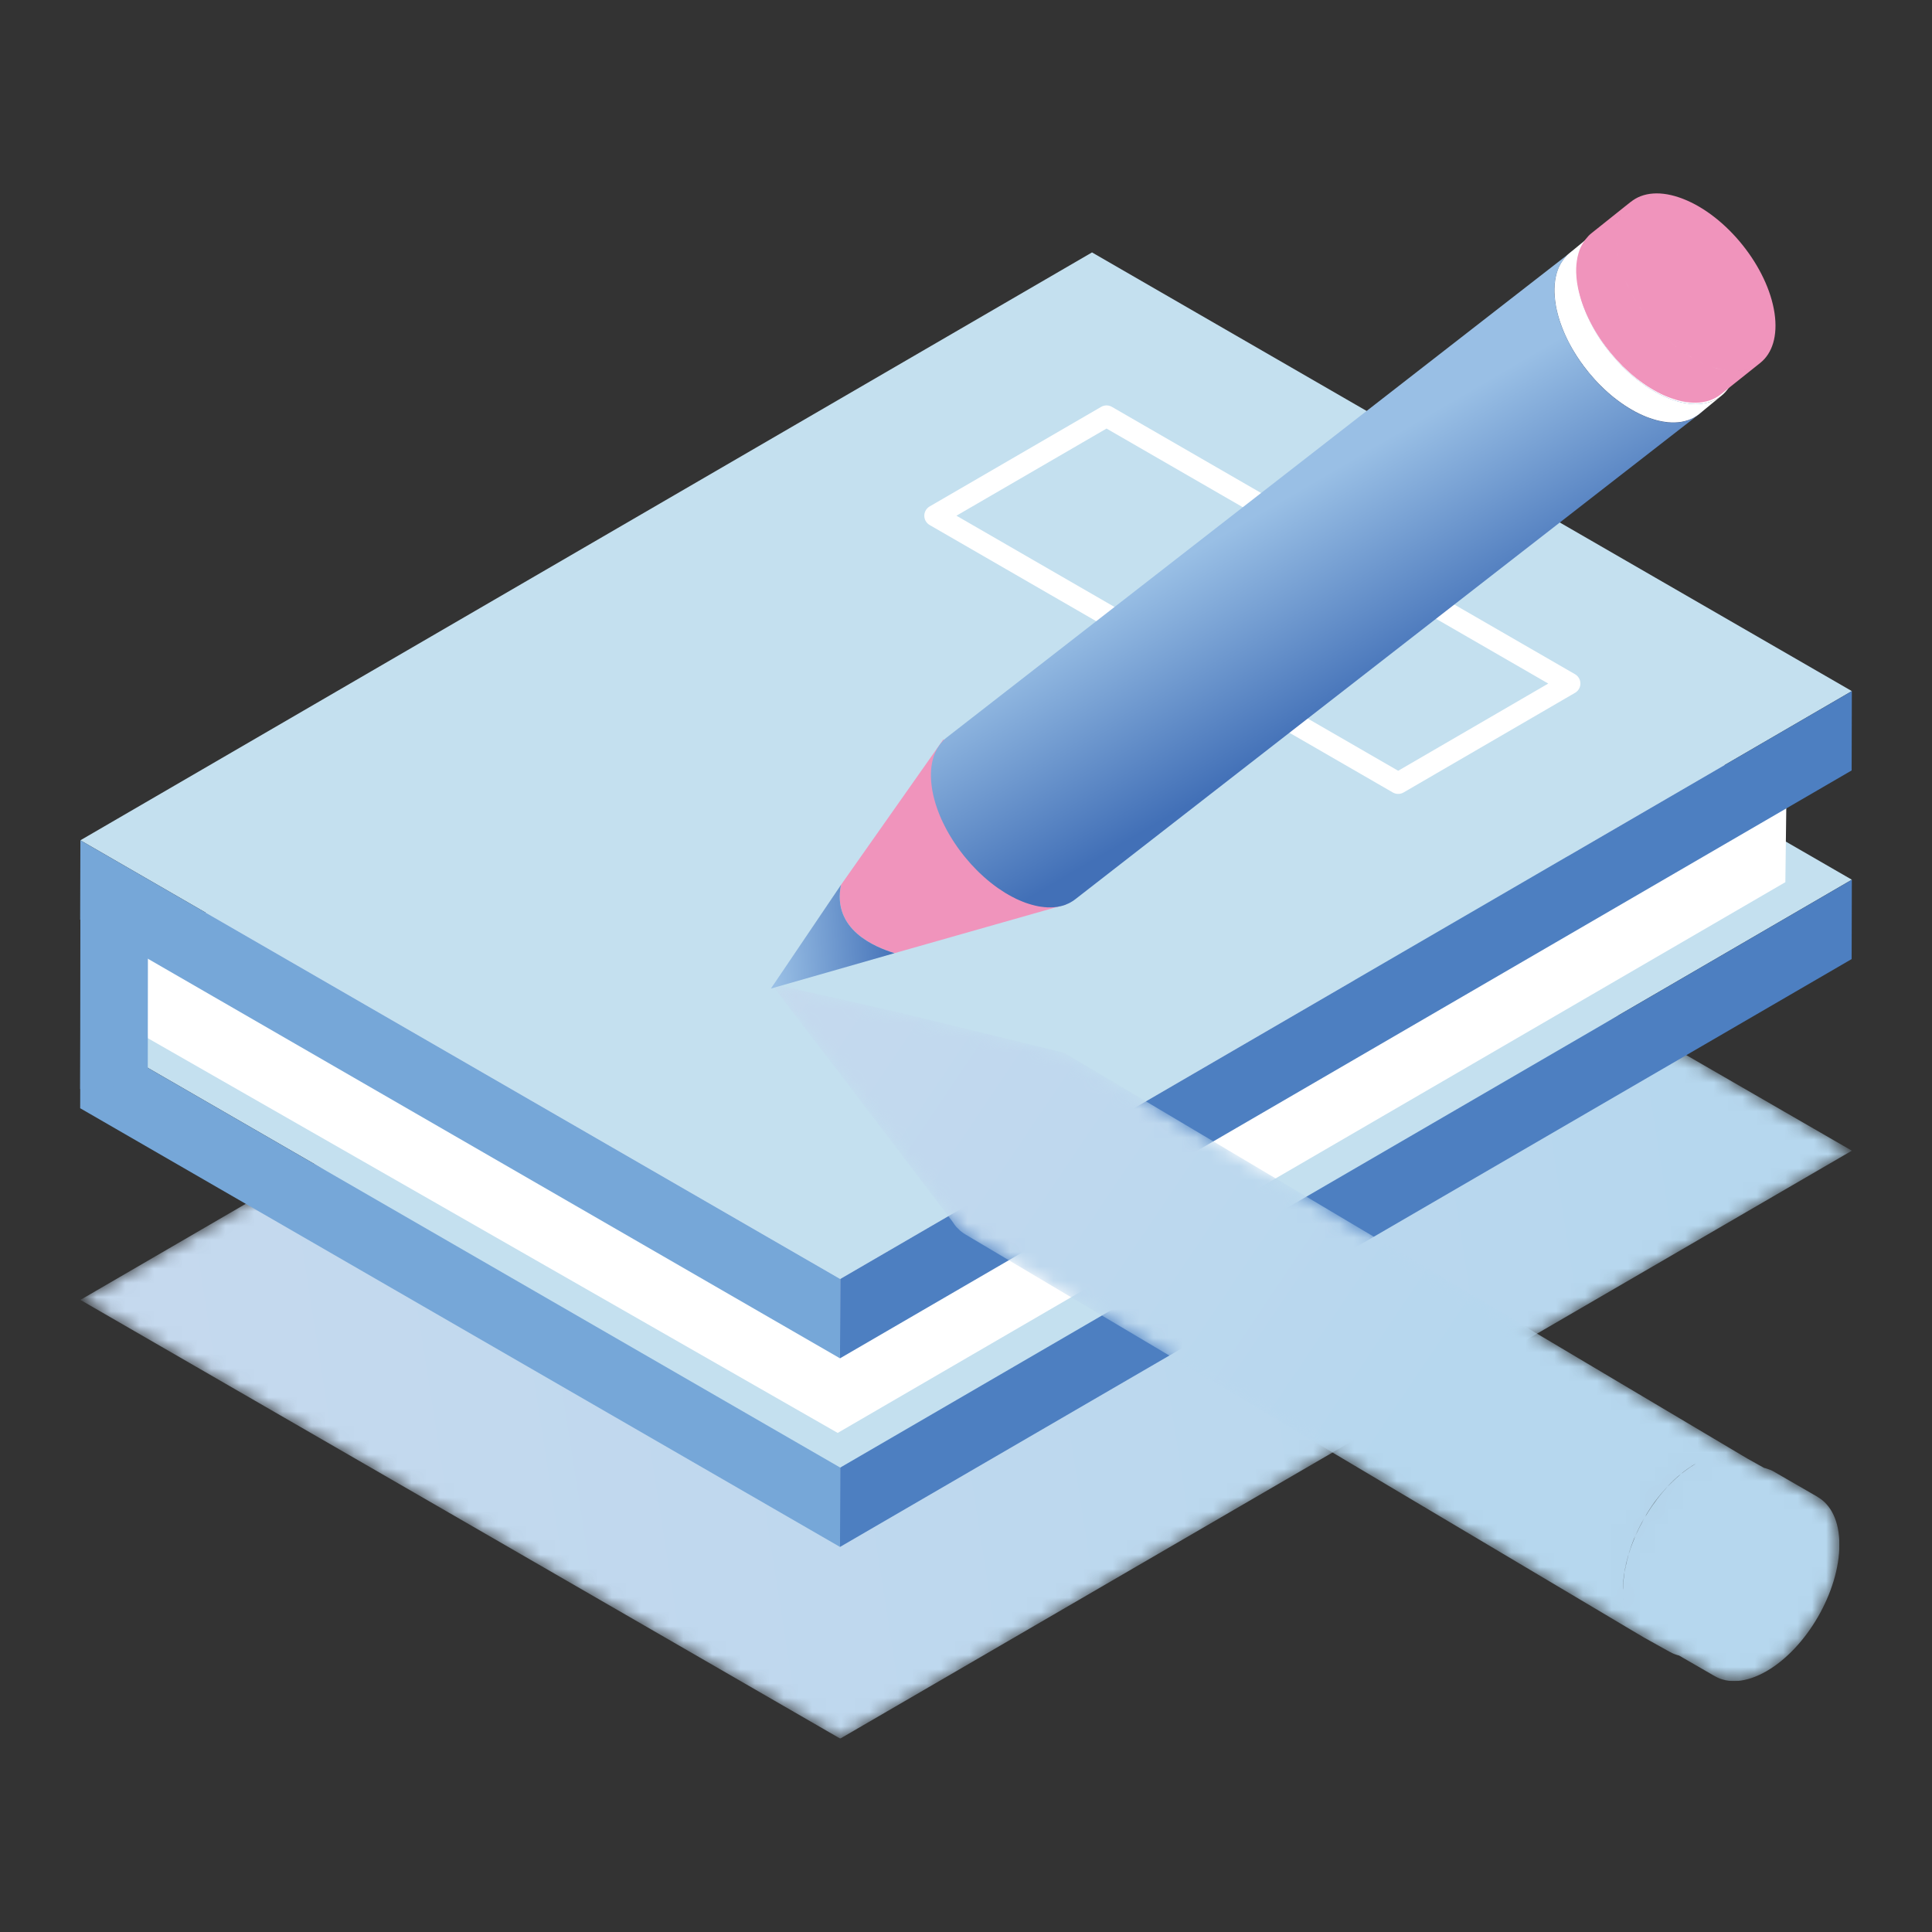 <?xml version="1.0" encoding="utf-8"?>
<!-- Generator: Adobe Illustrator 15.0.0, SVG Export Plug-In  -->
<!DOCTYPE svg PUBLIC "-//W3C//DTD SVG 1.1//EN" "http://www.w3.org/Graphics/SVG/1.1/DTD/svg11.dtd">
<svg version="1.1"
	 xmlns="http://www.w3.org/2000/svg" xmlns:xlink="http://www.w3.org/1999/xlink" xmlns:a="http://ns.adobe.com/AdobeSVGViewerExtensions/3.0/"
	 x="0px" y="0px" width="135px" height="135px" viewBox="5.75 5.686 135 135" enable-background="new 5.75 5.686 135 135"
	 xml:space="preserve">
<rect x="5.75" y="5.686" width="135" height="135" fill="#333333" stroke="none"/>
<defs>
</defs>
<g>
	<defs>
		<rect id="SVGID_6_" x="11.367" y="55.438" width="123.782" height="71.734"/>
	</defs>
	<clipPath id="SVGID_8_">
		<use xlink:href="#SVGID_6_"  overflow="visible"/>
	</clipPath>
	<g clip-path="url(#SVGID_8_)">
		<defs>
			<polygon id="SVGID_7_" points="82.055,55.438 135.149,86.092 64.461,127.173 11.367,96.518 			"/>
		</defs>
		<clipPath id="SVGID_9_">
			<use xlink:href="#SVGID_7_"  overflow="visible"/>
		</clipPath>
		<defs>
			<filter id="Adobe_OpacityMaskFilter" filterUnits="userSpaceOnUse" x="0" y="35.822" width="146.516" height="110.967">
				<feColorMatrix  type="matrix" values="1 0 0 0 0  0 1 0 0 0  0 0 1 0 0  0 0 0 1 0"/>
			</filter>
		</defs>
		<mask maskUnits="userSpaceOnUse" x="0" y="35.822" width="146.516" height="110.967" id="SVGID_10_">
			<g filter="url(#Adobe_OpacityMaskFilter)">
				
					<linearGradient id="SVGID_11_" gradientUnits="userSpaceOnUse" x1="-428.342" y1="574.836" x2="-427.342" y2="574.836" gradientTransform="matrix(-106.287 17.29 17.29 106.287 -55342.035 -53608.445)">
					<stop  offset="0" style="stop-color:#000000"/>
					<stop  offset="1" style="stop-color:#FFFFFF"/>
				</linearGradient>
				<polygon clip-path="url(#SVGID_9_)" fill="url(#SVGID_11_)" points="146.516,125.323 14.559,146.789 0,57.288 131.958,35.822 
									"/>
			</g>
		</mask>
		
			<linearGradient id="SVGID_12_" gradientUnits="userSpaceOnUse" x1="-428.342" y1="574.836" x2="-427.342" y2="574.836" gradientTransform="matrix(-106.287 17.29 17.29 106.287 -55342.035 -53608.445)">
			<stop  offset="0" style="stop-color:#B6D7EE"/>
			<stop  offset="1" style="stop-color:#C5D9EE"/>
		</linearGradient>
		<polygon clip-path="url(#SVGID_9_)" mask="url(#SVGID_10_)" fill="url(#SVGID_12_)" points="146.516,125.323 14.559,146.789 
			0,57.288 131.958,35.822 		"/>
	</g>
</g>
<path fill="#C4E0EF" d="M82.055,36.505l53.094,30.651l-70.688,41.079L11.367,77.58L82.055,36.505z M104.909,75.266l13.607-7.91
	L81.758,46.134l-13.61,7.907L104.909,75.266"/>
<path fill="#FFFFFF" d="M80.768,38.913l49.813,22.18l-0.078,6.236l-66.219,38.483L16.075,78.227l-0.174-6.65L80.768,38.913z
	 M102.174,75.223l12.746-7.407L80.487,47.934l-12.749,7.409L102.174,75.223"/>
<polygon fill="#C4E0EF" points="118.516,67.355 104.909,75.266 68.149,54.041 81.756,46.134 "/>
<polygon fill="#76A7D8" points="64.46,108.235 64.445,113.779 11.352,83.124 11.367,77.58 "/>
<polygon fill="#4D7FC1" points="135.149,67.156 135.135,72.702 64.446,113.779 64.461,108.235 "/>
<polygon fill="#C4E0EF" points="82.055,23.324 135.149,53.977 64.46,95.055 11.367,64.402 "/>
<polygon fill="#76A7D8" points="64.46,95.055 64.445,100.6 11.352,69.947 11.367,64.402 "/>
<polygon fill="#4D7FC1" points="135.149,53.977 135.135,59.521 64.446,100.6 64.461,95.055 "/>
<polygon fill="#76A7D8" points="16.09,68.698 16.075,81.358 11.352,81.783 11.367,69.123 "/>
<polygon fill="none" stroke="#FFFFFF" stroke-width="1.5" stroke-linecap="round" stroke-linejoin="round" stroke-miterlimit="10" points="
	115.432,53.448 103.45,60.411 71.086,41.723 83.069,34.765 "/>
<g>
	<defs>
		<rect id="SVGID_4_" x="59.627" y="74.422" width="74.651" height="48.732"/>
	</defs>
	<clipPath id="SVGID_13_">
		<use xlink:href="#SVGID_4_"  overflow="visible"/>
	</clipPath>
	<g clip-path="url(#SVGID_13_)">
		<defs>
			<path id="SVGID_5_" d="M125.588,122.819c-0.004-0.002-0.008-0.005-0.01-0.008c0.924,0.536,2.199,0.461,3.604-0.348
				c2.814-1.62,5.1-5.581,5.096-8.851c-0.002-1.656-0.598-2.811-1.547-3.338c0.01,0.004,0.02,0.005,0.029,0.009l-3.072-1.773
				c-0.156-0.089-0.324-0.156-0.502-0.209c-0.041-0.014-0.086-0.025-0.129-0.036c-0.01-0.003-0.021-0.002-0.031-0.004l-1.174-0.654
				c-0.006-0.004-0.014-0.006-0.021-0.01c-0.002-0.002-0.006-0.002-0.006-0.004c0.006,0.004,0.012,0.006,0.018,0.009L80.393,79.419
				c-0.057-0.033-0.125-0.052-0.188-0.079l0.035-0.058L68.16,76.334l-8.533-1.912l5.455,7.139l7.207,9.463
				c0.01,0.01,0.016,0.022,0.023,0.037c0.016,0.021,0.028,0.044,0.047,0.066c0.01,0.022,0.025,0.046,0.043,0.067
				c0.058,0.084,0.118,0.161,0.183,0.235c0.002,0.001,0.004,0.002,0.005,0.004c0.015,0.016,0.033,0.031,0.048,0.047
				c0.067,0.073,0.14,0.145,0.213,0.21c0.009,0.004,0.013,0.008,0.019,0.012c0.111,0.094,0.23,0.18,0.354,0.25l47.449,28.186
				c-0.004-0.003-0.008-0.007-0.012-0.009c0.004,0.002,0.008,0.003,0.012,0.006c0.004,0.002,0.006,0.005,0.01,0.007l1.762,0.98
				c-0.004-0.002-0.008-0.004-0.01-0.007c0.199,0.115,0.416,0.197,0.645,0.255L125.588,122.819z M125.12,122.458
				c-0.035-0.033-0.072-0.064-0.107-0.104c-0.02-0.019-0.041-0.035-0.061-0.056c0-0.002,0-0.003,0-0.003
				C125.004,122.355,125.063,122.405,125.12,122.458 M124.821,122.124c-0.033-0.046-0.07-0.085-0.102-0.133
				c0-0.005-0.004-0.006-0.006-0.011C124.747,122.032,124.784,122.077,124.821,122.124 M124.622,121.823
				c-0.047-0.077-0.094-0.151-0.131-0.237c-0.002-0.004-0.002-0.006-0.004-0.01C124.526,121.665,124.575,121.743,124.622,121.823
				 M124.411,121.392L124.411,121.392c0.002,0.006,0.004,0.012,0.006,0.017C124.415,121.403,124.413,121.397,124.411,121.392
				 M132.254,110.074c0.004,0.001,0.006,0.002,0.006,0.003c-0.043-0.013-0.086-0.026-0.129-0.038
				C132.172,110.051,132.215,110.062,132.254,110.074 M131.571,109.951c0,0.002,0.004,0.003,0.004,0.002
				c-0.061-0.005-0.125,0.003-0.188,0.003C131.448,109.955,131.512,109.949,131.571,109.951 M131.114,109.964
				c0.008-0.001,0.018-0.002,0.023-0.002c-0.082,0.007-0.168,0.024-0.252,0.038C130.963,109.987,131.038,109.972,131.114,109.964
				 M127.34,107.394L127.34,107.394c-0.043-0.015-0.086-0.028-0.133-0.039h0.006C127.254,107.367,127.297,107.378,127.34,107.394
				 M126.657,107.271c-0.035-0.002-0.072,0.002-0.109,0.001c0.035,0,0.072-0.004,0.107-0.002
				C126.655,107.27,126.657,107.27,126.657,107.271 M126.204,107.281c-0.027,0.002-0.059,0.009-0.086,0.014
				c0.025-0.005,0.055-0.011,0.082-0.014C126.2,107.28,126.202,107.281,126.204,107.281 M125.727,107.357
				c-0.031,0.007-0.066,0.02-0.102,0.027c0.033-0.008,0.066-0.02,0.098-0.026C125.725,107.358,125.727,107.357,125.727,107.357
				 M125.243,107.496c-0.014,0.004-0.027,0.012-0.041,0.017C125.213,107.508,125.229,107.5,125.243,107.496L125.243,107.496z
				 M122.709,109.115c0.016-0.015,0.029-0.029,0.045-0.041c0.15-0.14,0.301-0.274,0.457-0.4c0.006-0.003,0.008-0.005,0.01-0.01
				c0.002,0,0.004-0.002,0.004-0.003c0.16-0.128,0.32-0.249,0.484-0.364c0.014-0.009,0.027-0.019,0.041-0.027
				c0.166-0.115,0.332-0.222,0.502-0.319c-0.037,0.021-0.07,0.052-0.107,0.073c-0.027,0.017-0.057,0.034-0.084,0.052
				c-0.068,0.042-0.137,0.087-0.205,0.131c-0.031,0.022-0.068,0.046-0.102,0.071c-0.01,0.007-0.02,0.014-0.033,0.021
				c-0.021,0.016-0.047,0.034-0.068,0.05c-0.07,0.049-0.139,0.099-0.203,0.148c-0.033,0.025-0.066,0.052-0.1,0.078
				c-0.041,0.032-0.086,0.056-0.129,0.089c-0.045,0.037-0.084,0.085-0.131,0.123c-0.016,0.014-0.033,0.027-0.049,0.041
				c-0.068,0.059-0.135,0.119-0.203,0.182c-0.027,0.023-0.051,0.046-0.076,0.07c-0.014,0.013-0.027,0.025-0.043,0.039
				c-0.027,0.026-0.057,0.052-0.082,0.079c-0.068,0.065-0.137,0.132-0.203,0.198c-0.014,0.015-0.025,0.028-0.041,0.044
				c-0.037,0.04-0.082,0.07-0.117,0.112c0.002-0.004,0.006-0.008,0.008-0.011C122.422,109.395,122.567,109.253,122.709,109.115
				 M120.989,111.201c0.01-0.015,0.018-0.028,0.027-0.043c0.121-0.186,0.246-0.366,0.375-0.544c0.008-0.007,0.012-0.014,0.018-0.021
				c0.127-0.173,0.26-0.341,0.393-0.503c0.01-0.013,0.02-0.024,0.031-0.037c0.137-0.164,0.277-0.322,0.42-0.479
				c0.004-0.001,0.004-0.002,0.006-0.005c-0.045,0.049-0.082,0.104-0.127,0.152c-0.027,0.031-0.051,0.057-0.078,0.088
				c-0.061,0.068-0.121,0.139-0.18,0.21c-0.014,0.012-0.023,0.026-0.035,0.041c-0.008,0.011-0.016,0.021-0.027,0.033
				c-0.035,0.045-0.07,0.087-0.107,0.132c-0.053,0.067-0.105,0.134-0.156,0.201c-0.1,0.129-0.193,0.258-0.287,0.393
				c-0.014,0.018-0.025,0.035-0.039,0.054c-0.057,0.082-0.115,0.165-0.168,0.248c-0.01,0.012-0.014,0.02-0.02,0.031
				c-0.016,0.023-0.031,0.05-0.047,0.074c-0.041,0.063-0.082,0.123-0.121,0.188c-0.023,0.033-0.041,0.069-0.061,0.104
				c-0.045,0.071-0.096,0.136-0.137,0.209c0.01-0.02,0.023-0.038,0.035-0.057C120.795,111.51,120.887,111.354,120.989,111.201
				 M120.288,112.433c0.059-0.118,0.121-0.233,0.184-0.35c0.049-0.095,0.1-0.189,0.152-0.283c0.004-0.005,0.006-0.01,0.01-0.015
				c-0.057,0.098-0.1,0.201-0.152,0.301c-0.064,0.118-0.127,0.234-0.186,0.351c-0.008,0.018-0.018,0.037-0.027,0.055
				c-0.035,0.069-0.064,0.142-0.098,0.211c-0.047,0.099-0.102,0.19-0.145,0.289c0.004-0.01,0.006-0.019,0.01-0.025
				C120.116,112.786,120.2,112.609,120.288,112.433 M119.764,113.633c0.004-0.004,0.004-0.008,0.006-0.01
				c0.076-0.208,0.158-0.412,0.248-0.617c0.002-0.001,0.002-0.004,0.002-0.007c-0.029,0.074-0.051,0.152-0.082,0.228
				c-0.016,0.041-0.033,0.081-0.051,0.122c-0.037,0.09-0.07,0.182-0.105,0.271c-0.002,0.008-0.004,0.014-0.01,0.021
				c-0.033,0.097-0.068,0.191-0.1,0.287c-0.016,0.05-0.033,0.1-0.049,0.15c-0.021,0.063-0.049,0.124-0.068,0.187
				c0.002-0.005,0.002-0.01,0.004-0.016C119.622,114.045,119.692,113.837,119.764,113.633 M119.374,114.953
				c0.006-0.023,0.012-0.051,0.018-0.076c0.047-0.191,0.098-0.385,0.154-0.575c0-0.005,0.004-0.011,0.004-0.016
				c-0.016,0.056-0.021,0.109-0.037,0.165c-0.004,0.018-0.01,0.035-0.014,0.052c-0.027,0.098-0.053,0.195-0.078,0.295
				c-0.006,0.028-0.012,0.058-0.02,0.086c-0.006,0.023-0.012,0.051-0.016,0.073c-0.012,0.047-0.023,0.092-0.035,0.138
				c-0.018,0.098-0.039,0.197-0.055,0.293c-0.008,0.048-0.025,0.097-0.033,0.146c0-0.007,0.002-0.012,0.002-0.018
				C119.295,115.329,119.333,115.142,119.374,114.953 M119.182,117.407c0.002-0.009,0-0.021,0-0.029
				c-0.016-0.186-0.027-0.376-0.025-0.576c-0.002-0.197,0.006-0.398,0.021-0.601c0.002-0.017,0.004-0.035,0.006-0.051
				c0.018-0.188,0.039-0.379,0.068-0.568c0.002-0.007,0.004-0.015,0.004-0.022c-0.008,0.051-0.004,0.098-0.012,0.148
				c-0.01,0.086-0.023,0.172-0.033,0.255c-0.006,0.066-0.014,0.131-0.018,0.195c-0.002,0.015-0.004,0.03-0.006,0.046
				c0,0.009-0.002,0.021-0.002,0.031c-0.008,0.086-0.012,0.173-0.016,0.26c-0.002,0.062-0.004,0.119-0.004,0.179
				c-0.002,0.042-0.01,0.087-0.01,0.128c0,0.407,0.035,0.786,0.104,1.132c0-0.002,0-0.004,0-0.007
				C119.227,117.763,119.202,117.587,119.182,117.407 M119.262,117.94c0.021,0.107,0.051,0.207,0.078,0.308
				c-0.025-0.092-0.053-0.186-0.074-0.286C119.264,117.955,119.264,117.947,119.262,117.94 M119.397,118.454
				c0.021,0.067,0.049,0.126,0.074,0.188c0.002,0.009,0.004,0.017,0.008,0.026c-0.027-0.069-0.057-0.137-0.08-0.21
				C119.397,118.458,119.397,118.456,119.397,118.454 M119.512,118.752c0,0.001,0,0.003,0.002,0.004
				c0.014,0.033,0.025,0.071,0.039,0.104c0-0.002,0-0.005-0.002-0.006C119.538,118.823,119.526,118.785,119.512,118.752
				 M119.567,118.885c0.023,0.057,0.057,0.106,0.086,0.159c0.01,0.021,0.021,0.042,0.031,0.062c-0.037-0.066-0.076-0.13-0.109-0.202
				C119.571,118.897,119.569,118.892,119.567,118.885 M119.721,119.173c0,0.002,0.002,0.005,0.006,0.008
				c0.014,0.021,0.023,0.047,0.037,0.066c-0.002-0.002-0.002-0.004-0.004-0.006C119.747,119.221,119.735,119.195,119.721,119.173
				 M119.795,119.294c0.014,0.021,0.031,0.04,0.045,0.063c0.002,0.003,0.004,0.005,0.006,0.008
				c-0.014-0.019-0.029-0.034-0.043-0.057C119.801,119.304,119.797,119.298,119.795,119.294 M119.928,119.471
				c0.01,0.016,0.021,0.031,0.031,0.044c-0.012-0.017-0.027-0.034-0.039-0.053C119.922,119.466,119.926,119.468,119.928,119.471
				 M120.036,119.615c0-0.002,0-0.004-0.002-0.004c0.08,0.091,0.168,0.174,0.258,0.251c-0.068-0.059-0.133-0.122-0.197-0.188
				C120.077,119.651,120.053,119.637,120.036,119.615 M121.694,120.449c0.002,0.005,0.006,0.009,0.008,0.013
				C121.7,120.458,121.696,120.454,121.694,120.449L121.694,120.449z M121.807,120.603v-0.002c0.047,0.052,0.1,0.097,0.15,0.146
				c-0.029-0.031-0.063-0.057-0.09-0.087C121.848,120.638,121.827,120.623,121.807,120.603"/>
		</defs>
		<clipPath id="SVGID_14_">
			<use xlink:href="#SVGID_5_"  overflow="visible"/>
		</clipPath>
		<defs>
			<filter id="Adobe_OpacityMaskFilter_1_" filterUnits="userSpaceOnUse" x="36.854" y="39.674" width="120.199" height="118.421">
				<feColorMatrix  type="matrix" values="1 0 0 0 0  0 1 0 0 0  0 0 1 0 0  0 0 0 1 0"/>
			</filter>
		</defs>
		<mask maskUnits="userSpaceOnUse" x="36.854" y="39.674" width="120.199" height="118.421" id="SVGID_15_">
			<g filter="url(#Adobe_OpacityMaskFilter_1_)">
				
					<linearGradient id="SVGID_16_" gradientUnits="userSpaceOnUse" x1="-427.293" y1="569.896" x2="-426.293" y2="569.896" gradientTransform="matrix(-43.999 -30 -30 43.999 -1598.721 -37789.312)">
					<stop  offset="0" style="stop-color:#000000"/>
					<stop  offset="1" style="stop-color:#FFFFFF"/>
				</linearGradient>
				<polygon clip-path="url(#SVGID_14_)" fill="url(#SVGID_16_)" points="110.59,158.095 36.854,107.821 83.319,39.674 
					157.053,89.948 				"/>
			</g>
		</mask>
		
			<linearGradient id="SVGID_17_" gradientUnits="userSpaceOnUse" x1="-427.293" y1="569.896" x2="-426.293" y2="569.896" gradientTransform="matrix(-43.999 -30 -30 43.999 -1598.721 -37789.312)">
			<stop  offset="0" style="stop-color:#B6D7EE"/>
			<stop  offset="1" style="stop-color:#C5D9EE"/>
		</linearGradient>
		<polygon clip-path="url(#SVGID_14_)" mask="url(#SVGID_15_)" fill="url(#SVGID_17_)" points="110.59,158.095 36.854,107.821 
			83.319,39.674 157.053,89.948 		"/>
	</g>
</g>
<path fill="#F094BC" d="M68.256,72.289l11.995-3.41l-8.579-11.532l-7.156,10.168C63.875,70.655,66.902,71.866,68.256,72.289"/>
<g>
	<defs>
		<path id="SVGID_3_" d="M59.619,74.762l8.637-2.473c-1.354-0.423-4.383-1.634-3.74-4.774L59.619,74.762z"/>
	</defs>
	<clipPath id="SVGID_18_">
		<use xlink:href="#SVGID_3_"  overflow="visible"/>
	</clipPath>
	
		<linearGradient id="SVGID_19_" gradientUnits="userSpaceOnUse" x1="-441.325" y1="540.53" x2="-440.325" y2="540.53" gradientTransform="matrix(-8.754 0.515 0.515 8.754 -4073.218 -4433.553)">
		<stop  offset="0" style="stop-color:#4270B7"/>
		<stop  offset="1" style="stop-color:#99BFE5"/>
	</linearGradient>
	<polygon clip-path="url(#SVGID_18_)" fill="url(#SVGID_19_)" points="68.68,74.736 59.648,75.268 59.193,67.539 68.227,67.009 	"/>
</g>
<g>
	<defs>
		<path id="SVGID_2_" d="M124.389,34.691c0.027-0.02,0.055-0.041,0.08-0.063L124.389,34.691z M71.854,57.255
			c-0.14,0.111-0.263,0.247-0.379,0.388c-0.028,0.037-0.055,0.072-0.081,0.11c-0.107,0.146-0.203,0.307-0.283,0.485
			c-0.002,0-0.005,0.003-0.006,0.007c-0.053,0.121-0.099,0.246-0.138,0.379c-0.001,0.003-0.003,0.006-0.003,0.008
			c-0.005,0.015-0.008,0.028-0.01,0.043c-0.026,0.082-0.047,0.17-0.065,0.256c-0.009,0.039-0.015,0.082-0.021,0.125
			c-0.008,0.027-0.012,0.054-0.016,0.086c-0.004,0.022-0.009,0.046-0.012,0.069c-0.012,0.087-0.023,0.179-0.029,0.27
			c-0.003,0.028-0.003,0.061-0.004,0.09c-0.001,0.023-0.002,0.044-0.002,0.066c-0.002,0.033-0.005,0.063-0.006,0.1
			c-0.002,0.081-0.002,0.163,0.001,0.247c0.001,0.042,0.004,0.089,0.007,0.132c0.001,0.019,0.001,0.037,0.002,0.052
			c0,0.024,0.001,0.044,0.003,0.064c0.005,0.08,0.013,0.161,0.022,0.241c0.008,0.081,0.02,0.163,0.031,0.247
			c0,0,0.002,0.003,0,0.006c0.014,0.077,0.024,0.153,0.039,0.229c0.016,0.076,0.03,0.157,0.047,0.235
			c0.009,0.039,0.019,0.082,0.028,0.122c0.003,0.012,0.007,0.025,0.009,0.036c0.008,0.03,0.014,0.057,0.02,0.085
			c0.021,0.083,0.043,0.164,0.066,0.246s0.049,0.164,0.074,0.251c0.002,0.002,0.004,0.006,0.004,0.01
			c0.004,0.004,0.004,0.006,0.004,0.009c0.024,0.077,0.049,0.153,0.076,0.229c0.029,0.086,0.062,0.171,0.094,0.257
			c0.013,0.032,0.024,0.063,0.039,0.096c0.006,0.017,0.014,0.033,0.021,0.051c0.015,0.038,0.028,0.073,0.042,0.109
			c0.036,0.086,0.074,0.173,0.111,0.258c0.031,0.066,0.062,0.13,0.093,0.197c0.003,0.009,0.007,0.017,0.013,0.028
			c0.006,0.011,0.01,0.022,0.016,0.032c0.039,0.084,0.082,0.165,0.125,0.25c0.041,0.082,0.084,0.162,0.127,0.244
			c0.01,0.016,0.02,0.03,0.027,0.048c0.008,0.011,0.014,0.022,0.021,0.034c0.027,0.05,0.054,0.103,0.084,0.152
			c0.044,0.076,0.089,0.153,0.137,0.229c0.029,0.05,0.059,0.101,0.092,0.149c0.012,0.021,0.024,0.04,0.036,0.058
			c0.005,0.009,0.009,0.014,0.013,0.021c0.049,0.077,0.097,0.153,0.149,0.228c0.056,0.082,0.111,0.166,0.169,0.247
			c0.008,0.009,0.014,0.019,0.021,0.027c0.015,0.027,0.035,0.05,0.053,0.074c0.043,0.06,0.084,0.122,0.129,0.18
			c0.057,0.075,0.115,0.147,0.171,0.221c0.039,0.046,0.076,0.098,0.114,0.146c0.011,0.014,0.021,0.026,0.033,0.039
			c0.048,0.062,0.102,0.121,0.152,0.18c0.092,0.107,0.184,0.216,0.275,0.32c0.014,0.014,0.025,0.028,0.039,0.043
			c0.117,0.128,0.239,0.256,0.362,0.38c0.012,0.011,0.023,0.024,0.039,0.037c0.082,0.088,0.172,0.173,0.26,0.252
			c0.07,0.067,0.143,0.133,0.215,0.197c0.004,0.006,0.01,0.01,0.016,0.015c0.076,0.068,0.154,0.134,0.23,0.2
			c0.076,0.063,0.152,0.128,0.229,0.188c0.016,0.01,0.027,0.019,0.039,0.027c0.014,0.014,0.027,0.022,0.041,0.034
			c0.055,0.043,0.109,0.085,0.16,0.124c0.082,0.062,0.164,0.121,0.246,0.18c0.025,0.016,0.049,0.034,0.074,0.05
			c0.021,0.015,0.043,0.028,0.063,0.041c0.039,0.026,0.078,0.058,0.119,0.079c0.084,0.059,0.17,0.111,0.252,0.166
			c0.037,0.021,0.072,0.041,0.107,0.062c0.023,0.014,0.047,0.026,0.07,0.039c0.025,0.017,0.051,0.032,0.076,0.047
			c0.082,0.047,0.166,0.091,0.248,0.136c0.059,0.031,0.117,0.062,0.176,0.088c0.016,0.009,0.025,0.013,0.041,0.02
			c0.01,0.007,0.02,0.013,0.027,0.018c0.08,0.036,0.158,0.073,0.236,0.107c0.078,0.035,0.156,0.066,0.234,0.098
			c0.018,0.009,0.037,0.015,0.055,0.021c0.059,0.026,0.117,0.046,0.174,0.068c0.076,0.027,0.15,0.053,0.225,0.074
			c0.047,0.016,0.092,0.028,0.139,0.042c0.014,0.004,0.027,0.008,0.043,0.013c0.012,0.003,0.023,0.008,0.039,0.01
			c0.072,0.021,0.145,0.04,0.217,0.057c0.07,0.017,0.143,0.032,0.215,0.046c0.012,0.004,0.025,0.005,0.037,0.007
			c0.01,0.001,0.018,0.003,0.027,0.005c0.051,0.006,0.1,0.018,0.148,0.021c0.074,0.012,0.146,0.021,0.219,0.028
			c0.033,0.004,0.068,0.006,0.104,0.006c0.014,0.002,0.029,0.003,0.043,0.005c0.023,0.001,0.043,0.002,0.066,0.005
			c0.076,0.003,0.154,0.003,0.229,0.001c0.045,0.001,0.09-0.003,0.133-0.006c0.018,0,0.035-0.003,0.051-0.003
			c0.014-0.002,0.031-0.001,0.045-0.002c0.08-0.006,0.16-0.016,0.238-0.027c0.035-0.007,0.068-0.016,0.104-0.021
			c0.025-0.004,0.051-0.009,0.078-0.017c0.025-0.004,0.053-0.007,0.08-0.015c0.1-0.024,0.191-0.053,0.285-0.086
			c0.002-0.001,0.002-0.004,0.004-0.004c0.021-0.007,0.041-0.018,0.063-0.027c0.094-0.036,0.186-0.075,0.271-0.122
			c0.008-0.003,0.016-0.009,0.02-0.013c0.129-0.068,0.252-0.147,0.363-0.239l43.484-33.813c-0.09,0.066-0.184,0.124-0.281,0.178
			c-0.09,0.05-0.184,0.088-0.279,0.127c-0.027,0.011-0.049,0.026-0.076,0.033c-0.117,0.044-0.242,0.077-0.371,0.107
			c-0.025,0.003-0.051,0.01-0.076,0.015c-0.125,0.022-0.252,0.041-0.385,0.05c-0.016,0-0.035,0-0.051,0.002
			c-0.139,0.008-0.281,0.01-0.426-0.002c-0.018,0-0.033,0-0.051-0.002c-0.148-0.009-0.303-0.026-0.461-0.057
			c-0.012-0.001-0.021-0.002-0.035-0.004c-0.166-0.032-0.336-0.07-0.512-0.12c-0.008-0.004-0.018-0.006-0.025-0.01
			c-0.182-0.054-0.361-0.112-0.547-0.187c-0.186-0.07-0.369-0.151-0.553-0.242c-0.014-0.007-0.029-0.015-0.045-0.022
			c-0.168-0.084-0.338-0.174-0.504-0.271c-0.018-0.012-0.039-0.022-0.057-0.033c-0.162-0.098-0.324-0.2-0.484-0.308
			c-0.02-0.015-0.043-0.032-0.064-0.046c-0.16-0.113-0.32-0.229-0.48-0.354c-0.012-0.01-0.025-0.021-0.041-0.03
			c-0.168-0.134-0.336-0.274-0.498-0.419c-0.004-0.003-0.008-0.004-0.008-0.006c-0.166-0.148-0.326-0.3-0.486-0.457
			c0-0.003-0.004-0.004-0.006-0.007c-0.008-0.011-0.016-0.018-0.023-0.025c-0.139-0.139-0.273-0.283-0.406-0.43
			c-0.086-0.098-0.172-0.196-0.256-0.299c-0.07-0.078-0.143-0.16-0.209-0.244c-0.033-0.039-0.063-0.082-0.094-0.122
			c-0.113-0.144-0.225-0.287-0.33-0.436c-0.01-0.014-0.02-0.027-0.029-0.043c-0.129-0.179-0.252-0.363-0.371-0.548
			c-0.002-0.008-0.008-0.015-0.014-0.023c-0.113-0.182-0.223-0.364-0.322-0.551c-0.01-0.013-0.018-0.025-0.025-0.04
			c-0.102-0.188-0.199-0.376-0.291-0.567c-0.006-0.014-0.014-0.025-0.018-0.04c-0.088-0.182-0.168-0.368-0.244-0.553
			c-0.006-0.021-0.016-0.038-0.021-0.056c-0.076-0.19-0.145-0.383-0.205-0.573c-0.004-0.008-0.006-0.012-0.008-0.018
			c-0.061-0.195-0.115-0.389-0.162-0.583c-0.002-0.016-0.006-0.031-0.01-0.049c-0.045-0.195-0.084-0.39-0.113-0.58
			c-0.027-0.192-0.047-0.377-0.057-0.559c-0.002-0.017-0.002-0.032-0.004-0.051c-0.006-0.166-0.008-0.327-0.002-0.48
			c0-0.02,0.002-0.042,0.004-0.062c0.008-0.152,0.021-0.298,0.045-0.438c0.002-0.025,0.006-0.051,0.012-0.074
			c0.023-0.138,0.055-0.269,0.09-0.395c0-0.011,0.004-0.02,0.01-0.033c0.041-0.137,0.088-0.271,0.145-0.396
			c0.08-0.179,0.178-0.339,0.285-0.49c0.025-0.033,0.051-0.068,0.08-0.104c0.115-0.144,0.238-0.279,0.379-0.391L71.854,57.255z"/>
	</defs>
	<clipPath id="SVGID_20_">
		<use xlink:href="#SVGID_2_"  overflow="visible"/>
	</clipPath>
	
		<linearGradient id="SVGID_21_" gradientUnits="userSpaceOnUse" x1="-414.185" y1="560.117" x2="-413.185" y2="560.117" gradientTransform="matrix(-7.628 -13.057 -13.057 7.628 4256.179 -9626.428)">
		<stop  offset="0" style="stop-color:#4270B7"/>
		<stop  offset="1" style="stop-color:#99BFE5"/>
	</linearGradient>
	<polygon clip-path="url(#SVGID_20_)" fill="url(#SVGID_21_)" points="84.456,92.465 50.889,35.008 110.813,0 144.379,57.457 	"/>
</g>
<g>
	<defs>
		<path id="SVGID_1_" d="M114.434,26.849c0.484,3.218,3.338,6.786,6.379,7.974c3.043,1.191,5.119-0.45,4.641-3.667
			c-0.48-3.214-3.336-6.785-6.379-7.977c-0.67-0.263-1.293-0.387-1.854-0.387C115.243,22.792,114.063,24.347,114.434,26.849"/>
	</defs>
	<clipPath id="SVGID_22_">
		<use xlink:href="#SVGID_1_"  overflow="visible"/>
	</clipPath>
	
		<linearGradient id="SVGID_23_" gradientUnits="userSpaceOnUse" x1="-442.358" y1="546.629" x2="-441.358" y2="546.629" gradientTransform="matrix(-10.13 1.541 1.541 10.13 -5198.343 -4826.888)">
		<stop  offset="0" style="stop-color:#395CA9"/>
		<stop  offset="1" style="stop-color:#88ABDA"/>
	</linearGradient>
	<polygon clip-path="url(#SVGID_22_)" fill="url(#SVGID_23_)" points="127.899,35.715 114.331,37.778 112.096,23.092 
		125.665,21.027 	"/>
</g>
<path fill="#FFFFFF" d="M114.479,27.069c0.016,0.078,0.031,0.157,0.047,0.237c0.012,0.039,0.02,0.082,0.029,0.121
	c0.004,0.012,0.008,0.025,0.01,0.038c0.006,0.027,0.014,0.058,0.02,0.085c0.02,0.081,0.043,0.164,0.064,0.243
	c0.025,0.083,0.049,0.168,0.076,0.248c0.002,0.007,0.004,0.01,0.004,0.014c0.002,0.004,0.002,0.007,0.002,0.01
	c0.025,0.073,0.049,0.151,0.078,0.228c0.029,0.088,0.063,0.173,0.094,0.256c0.012,0.032,0.025,0.065,0.037,0.096
	c0.008,0.018,0.016,0.036,0.023,0.055c0.014,0.036,0.025,0.072,0.041,0.106c0.037,0.087,0.074,0.176,0.113,0.26
	c0.027,0.067,0.061,0.13,0.09,0.195c0.004,0.01,0.008,0.019,0.012,0.027c0.006,0.012,0.012,0.021,0.016,0.034
	c0.041,0.083,0.082,0.166,0.125,0.249c0.041,0.082,0.086,0.163,0.129,0.244c0.01,0.016,0.018,0.031,0.027,0.049
	c0.006,0.011,0.014,0.023,0.021,0.035c0.025,0.051,0.055,0.101,0.082,0.15c0.045,0.077,0.09,0.155,0.137,0.229
	c0.031,0.051,0.061,0.099,0.092,0.147c0.014,0.021,0.025,0.042,0.037,0.06c0.004,0.009,0.01,0.015,0.012,0.021
	c0.049,0.077,0.1,0.152,0.15,0.228c0.055,0.083,0.111,0.167,0.17,0.249c0.006,0.011,0.012,0.018,0.02,0.028
	c0.018,0.022,0.035,0.048,0.055,0.071c0.043,0.06,0.084,0.122,0.129,0.181c0.055,0.076,0.115,0.146,0.172,0.219
	c0.037,0.049,0.074,0.099,0.113,0.146c0.012,0.013,0.023,0.027,0.033,0.042c0.047,0.061,0.102,0.117,0.15,0.178
	c0.092,0.107,0.184,0.217,0.277,0.319c0.012,0.016,0.025,0.029,0.039,0.045c0.115,0.129,0.238,0.255,0.359,0.378
	c0.014,0.013,0.025,0.025,0.039,0.038c0.084,0.087,0.172,0.17,0.26,0.253c0.072,0.065,0.145,0.132,0.217,0.196
	c0.006,0.006,0.01,0.01,0.016,0.016c0.076,0.067,0.154,0.133,0.23,0.199c0.076,0.063,0.152,0.125,0.229,0.188
	c0.014,0.009,0.027,0.017,0.039,0.026c0.014,0.012,0.027,0.024,0.041,0.034c0.053,0.042,0.109,0.083,0.162,0.124
	c0.082,0.061,0.162,0.12,0.246,0.179c0.023,0.018,0.049,0.032,0.072,0.05c0.021,0.015,0.043,0.029,0.063,0.042
	c0.039,0.028,0.078,0.055,0.117,0.081c0.086,0.056,0.172,0.109,0.256,0.161c0.035,0.023,0.07,0.043,0.105,0.063
	c0.023,0.015,0.047,0.029,0.068,0.041c0.027,0.017,0.053,0.031,0.08,0.046c0.08,0.048,0.164,0.095,0.246,0.138
	c0.059,0.028,0.117,0.06,0.176,0.087c0.012,0.008,0.027,0.014,0.041,0.021c0.008,0.004,0.02,0.011,0.027,0.015
	c0.08,0.038,0.158,0.076,0.236,0.109c0.078,0.034,0.156,0.066,0.234,0.098c0.018,0.007,0.037,0.015,0.053,0.022
	c0.061,0.022,0.119,0.044,0.178,0.065c0.072,0.027,0.148,0.053,0.223,0.074c0.047,0.018,0.092,0.027,0.137,0.043
	c0.016,0.006,0.029,0.007,0.043,0.013c0.014,0.003,0.027,0.008,0.039,0.012c0.074,0.019,0.146,0.036,0.217,0.055
	c0.074,0.016,0.145,0.032,0.217,0.045c0.012,0.005,0.025,0.007,0.039,0.009c0.008,0.001,0.016,0.002,0.025,0.003
	c0.049,0.009,0.1,0.017,0.148,0.023c0.072,0.014,0.146,0.019,0.217,0.028c0.035,0.003,0.07,0.004,0.104,0.006
	c0.016,0.002,0.029,0.003,0.047,0.003c0.02,0.001,0.043,0.005,0.064,0.005c0.076,0.004,0.154,0.003,0.229,0.003
	c0.045-0.002,0.09-0.004,0.133-0.007c0.016,0,0.035-0.001,0.051-0.004c0.016-0.001,0.031,0,0.045-0.001
	c0.08-0.006,0.16-0.017,0.238-0.027c0.037-0.006,0.066-0.016,0.102-0.021c0.027-0.007,0.055-0.011,0.08-0.017
	c0.025-0.004,0.053-0.009,0.08-0.017c0.098-0.024,0.193-0.053,0.285-0.086c0.002-0.003,0.004-0.003,0.006-0.003
	c0.021-0.008,0.041-0.019,0.059-0.027c0.096-0.036,0.188-0.075,0.275-0.121c0.006-0.004,0.012-0.01,0.018-0.013
	c0.129-0.071,0.25-0.149,0.361-0.239l1.559-1.281c-0.113,0.089-0.232,0.168-0.361,0.237c-0.09,0.049-0.186,0.092-0.281,0.129
	c-0.025,0.011-0.049,0.025-0.076,0.035c-0.115,0.04-0.24,0.076-0.371,0.104c-0.023,0.004-0.049,0.011-0.076,0.017
	c-0.123,0.021-0.25,0.04-0.383,0.048c-0.018,0.004-0.035,0.002-0.053,0.006c-0.137,0.007-0.279,0.007-0.424-0.002
	c-0.018-0.002-0.033-0.002-0.051-0.004c-0.15-0.011-0.305-0.028-0.461-0.056c-0.014-0.003-0.023-0.005-0.035-0.007
	c-0.166-0.029-0.338-0.07-0.514-0.12c-0.008-0.002-0.018-0.005-0.027-0.008c-0.176-0.052-0.359-0.112-0.545-0.188
	c-0.186-0.071-0.369-0.151-0.551-0.241c-0.016-0.008-0.031-0.017-0.047-0.022c-0.168-0.084-0.336-0.176-0.504-0.271
	c-0.02-0.011-0.037-0.025-0.057-0.036c-0.164-0.095-0.324-0.199-0.482-0.306c-0.021-0.015-0.045-0.03-0.064-0.046
	c-0.162-0.112-0.322-0.229-0.48-0.353c-0.014-0.009-0.027-0.02-0.043-0.032c-0.168-0.132-0.334-0.273-0.498-0.416
	c-0.004-0.005-0.006-0.007-0.008-0.009c-0.166-0.147-0.326-0.3-0.482-0.457c-0.006-0.002-0.006-0.003-0.008-0.004
	c-0.01-0.011-0.016-0.019-0.025-0.026c-0.139-0.14-0.273-0.283-0.404-0.429c-0.09-0.098-0.172-0.197-0.258-0.298
	c-0.068-0.081-0.143-0.163-0.209-0.246c-0.031-0.04-0.063-0.081-0.092-0.123c-0.115-0.142-0.227-0.286-0.33-0.434
	c-0.012-0.017-0.021-0.028-0.031-0.042c-0.129-0.181-0.252-0.361-0.369-0.55c-0.006-0.007-0.01-0.016-0.014-0.023
	c-0.113-0.181-0.223-0.364-0.326-0.55c-0.008-0.015-0.014-0.027-0.021-0.04c-0.104-0.188-0.201-0.379-0.293-0.568
	c-0.006-0.015-0.012-0.026-0.018-0.04c-0.088-0.184-0.168-0.366-0.242-0.553c-0.008-0.02-0.016-0.037-0.021-0.057
	c-0.078-0.191-0.145-0.382-0.207-0.571c0-0.008-0.004-0.014-0.006-0.02c-0.061-0.195-0.115-0.387-0.162-0.582
	c-0.002-0.018-0.006-0.031-0.012-0.048c-0.045-0.194-0.084-0.39-0.111-0.584c-0.029-0.191-0.047-0.374-0.059-0.556
	c-0.002-0.018-0.002-0.033-0.004-0.052c-0.006-0.163-0.008-0.325,0-0.479c0-0.021,0-0.043,0.002-0.062
	c0.008-0.151,0.023-0.296,0.045-0.439c0.004-0.026,0.01-0.05,0.014-0.073c0.023-0.138,0.053-0.269,0.088-0.394
	c0.002-0.011,0.006-0.022,0.008-0.033c0.043-0.139,0.092-0.271,0.148-0.396c0.078-0.181,0.176-0.34,0.283-0.489
	c0.027-0.034,0.053-0.071,0.08-0.104c0.115-0.146,0.238-0.28,0.379-0.394l-1.557,1.281c-0.139,0.115-0.264,0.248-0.377,0.393
	c-0.029,0.034-0.057,0.069-0.082,0.106c-0.107,0.15-0.203,0.308-0.285,0.486c0,0.004-0.004,0.006-0.004,0.008
	c-0.053,0.121-0.1,0.246-0.139,0.377c0,0.003,0,0.007-0.002,0.011c-0.004,0.014-0.008,0.027-0.012,0.042
	c-0.023,0.082-0.047,0.168-0.064,0.255c-0.008,0.041-0.014,0.086-0.021,0.125c-0.004,0.029-0.01,0.056-0.016,0.085
	c-0.002,0.024-0.008,0.047-0.01,0.071c-0.014,0.085-0.023,0.176-0.029,0.269c-0.002,0.03-0.002,0.061-0.004,0.092
	c-0.002,0.021-0.002,0.042-0.002,0.064c-0.002,0.034-0.006,0.066-0.006,0.101c-0.002,0.081-0.002,0.162,0,0.247
	c0.002,0.044,0.004,0.089,0.008,0.133c0,0.018,0,0.035,0.002,0.055c0,0.019,0,0.039,0.002,0.061c0.006,0.078,0.014,0.16,0.021,0.242
	c0.01,0.079,0.021,0.162,0.033,0.244c0,0,0,0.004,0,0.007C114.454,26.918,114.465,26.994,114.479,27.069"/>
<path fill="#FFFFFF" d="M122.377,33.533c-3.039-1.188-5.895-4.757-6.377-7.977c-0.479-3.208,1.6-4.854,4.639-3.666
	c3.045,1.189,5.9,4.763,6.381,7.975C127.499,33.082,125.422,34.725,122.377,33.533"/>
<path fill="#F094BC" d="M115.993,25.69c0.016,0.078,0.031,0.156,0.047,0.237c0.01,0.039,0.02,0.08,0.029,0.122
	c0.004,0.012,0.006,0.023,0.01,0.036c0.006,0.028,0.012,0.058,0.02,0.086c0.02,0.08,0.043,0.162,0.066,0.243
	c0.021,0.083,0.049,0.166,0.072,0.248c0.004,0.005,0.004,0.01,0.006,0.013c0,0.003,0,0.005,0.002,0.008
	c0.025,0.077,0.051,0.154,0.078,0.231c0.029,0.085,0.059,0.17,0.092,0.255c0.014,0.032,0.027,0.063,0.039,0.096
	c0.008,0.017,0.014,0.037,0.023,0.055c0.012,0.036,0.027,0.07,0.041,0.106c0.035,0.086,0.072,0.175,0.111,0.259
	c0.029,0.066,0.061,0.131,0.092,0.195c0.002,0.009,0.008,0.018,0.012,0.029c0.006,0.01,0.014,0.021,0.018,0.032
	c0.039,0.082,0.08,0.166,0.123,0.249c0.041,0.083,0.086,0.164,0.129,0.245c0.008,0.017,0.018,0.032,0.025,0.047
	c0.008,0.012,0.016,0.024,0.023,0.039c0.025,0.048,0.053,0.099,0.082,0.15c0.045,0.074,0.09,0.152,0.137,0.229
	c0.029,0.05,0.063,0.098,0.09,0.146c0.016,0.021,0.027,0.04,0.039,0.06c0.004,0.007,0.008,0.013,0.012,0.02
	c0.049,0.078,0.1,0.154,0.148,0.229c0.057,0.083,0.113,0.168,0.172,0.249c0.006,0.009,0.012,0.017,0.02,0.027
	c0.018,0.024,0.033,0.047,0.053,0.072c0.043,0.061,0.084,0.12,0.131,0.181c0.055,0.074,0.113,0.146,0.17,0.218
	c0.039,0.049,0.076,0.1,0.115,0.148c0.01,0.014,0.02,0.026,0.033,0.038c0.047,0.063,0.1,0.119,0.15,0.179
	c0.09,0.107,0.184,0.217,0.275,0.32c0.014,0.015,0.027,0.029,0.039,0.042c0.119,0.131,0.24,0.258,0.363,0.382
	c0.01,0.012,0.023,0.025,0.035,0.039c0.086,0.085,0.174,0.168,0.264,0.249c0.066,0.068,0.141,0.134,0.213,0.198
	c0.008,0.005,0.012,0.01,0.016,0.017c0.078,0.065,0.154,0.132,0.232,0.198c0.076,0.064,0.15,0.125,0.229,0.188
	c0.014,0.009,0.027,0.019,0.037,0.028c0.016,0.012,0.029,0.022,0.043,0.034c0.055,0.041,0.105,0.081,0.162,0.123
	c0.08,0.062,0.162,0.12,0.244,0.179c0.025,0.017,0.051,0.032,0.076,0.05c0.02,0.017,0.039,0.028,0.059,0.043
	c0.041,0.027,0.08,0.055,0.119,0.081c0.086,0.054,0.17,0.108,0.256,0.161c0.035,0.021,0.07,0.042,0.105,0.063
	c0.021,0.013,0.047,0.026,0.068,0.04c0.027,0.017,0.053,0.032,0.078,0.046c0.082,0.049,0.164,0.094,0.248,0.137
	c0.059,0.029,0.117,0.062,0.176,0.088c0.014,0.008,0.027,0.015,0.039,0.021c0.01,0.005,0.02,0.01,0.027,0.016
	c0.08,0.038,0.16,0.073,0.238,0.109c0.078,0.032,0.156,0.065,0.234,0.097c0.018,0.009,0.035,0.016,0.055,0.021
	c0.057,0.024,0.113,0.044,0.174,0.065c0.074,0.026,0.15,0.054,0.223,0.075c0.047,0.019,0.092,0.029,0.141,0.043
	c0.014,0.003,0.027,0.007,0.041,0.013c0.012,0.002,0.027,0.006,0.039,0.013c0.074,0.019,0.145,0.037,0.219,0.055
	c0.07,0.016,0.143,0.03,0.213,0.046c0.014,0.002,0.025,0.004,0.039,0.006c0.01,0.002,0.018,0.004,0.025,0.005
	c0.051,0.007,0.1,0.017,0.15,0.023c0.072,0.012,0.145,0.02,0.217,0.027c0.035,0.004,0.068,0.004,0.104,0.006
	c0.016,0.002,0.029,0.003,0.045,0.003c0.021,0.002,0.045,0.003,0.066,0.004c0.076,0.003,0.154,0.003,0.227,0.004
	c0.047-0.001,0.09-0.005,0.135-0.007c0.016,0,0.033-0.002,0.051-0.003c0.016-0.002,0.029,0,0.043,0
	c0.082-0.007,0.162-0.017,0.24-0.029c0.035-0.005,0.066-0.015,0.1-0.021c0.027-0.005,0.055-0.008,0.08-0.017
	c0.027-0.003,0.055-0.009,0.08-0.016c0.1-0.025,0.195-0.054,0.287-0.087c0-0.001,0.002-0.002,0.004-0.002
	c0.021-0.008,0.041-0.019,0.061-0.025c0.094-0.04,0.188-0.076,0.273-0.125c0.006-0.001,0.014-0.009,0.02-0.011
	c0.129-0.069,0.25-0.147,0.361-0.239l2.773-2.21c-0.004,0.003-0.008,0.004-0.01,0.007c0.834-0.665,1.23-1.878,0.992-3.481
	c-0.48-3.212-3.334-6.785-6.381-7.974c-1.541-0.604-2.834-0.475-3.672,0.218c0.008-0.008,0.012-0.016,0.02-0.023l-2.771,2.212
	c-0.141,0.112-0.266,0.247-0.377,0.391c-0.029,0.033-0.059,0.071-0.084,0.107c-0.105,0.149-0.203,0.307-0.285,0.484
	c0,0.004-0.002,0.007-0.004,0.01c-0.051,0.12-0.1,0.245-0.137,0.378c-0.002,0.002-0.002,0.006-0.004,0.009
	c-0.004,0.013-0.006,0.029-0.01,0.042c-0.025,0.083-0.047,0.168-0.066,0.256c-0.006,0.04-0.012,0.082-0.018,0.123
	c-0.01,0.029-0.014,0.059-0.018,0.087c-0.002,0.024-0.008,0.047-0.01,0.067c-0.014,0.09-0.023,0.181-0.031,0.272
	c0,0.028,0,0.061-0.002,0.092c-0.002,0.021-0.004,0.042-0.006,0.063c0,0.033-0.002,0.064-0.004,0.101
	c-0.002,0.08-0.002,0.163,0,0.249c0.004,0.042,0.006,0.088,0.008,0.13c0.002,0.019,0.002,0.037,0.004,0.055
	c0,0.022,0,0.042,0.002,0.063c0.004,0.079,0.014,0.159,0.021,0.239c0.01,0.082,0.02,0.165,0.031,0.248c0,0,0,0.003,0.002,0.006
	C115.965,25.537,115.979,25.614,115.993,25.69 M120.561,27.474c-0.01-0.013-0.02-0.027-0.031-0.041
	c-0.127-0.179-0.252-0.362-0.367-0.549c-0.006-0.007-0.012-0.015-0.014-0.021c-0.117-0.183-0.225-0.366-0.328-0.552
	c-0.004-0.012-0.014-0.026-0.02-0.04c-0.105-0.188-0.201-0.377-0.295-0.568c0-0.005-0.002-0.007-0.004-0.011
	c0.379,0.795,0.867,1.566,1.432,2.277c-0.014-0.019-0.027-0.039-0.045-0.059C120.776,27.768,120.667,27.624,120.561,27.474
	 M121.45,28.576c-0.088-0.097-0.172-0.195-0.258-0.299c-0.068-0.082-0.139-0.161-0.207-0.245c-0.002-0.004-0.006-0.009-0.012-0.014
	c0.283,0.351,0.586,0.688,0.902,1.006c-0.008-0.008-0.016-0.013-0.02-0.019C121.717,28.866,121.583,28.723,121.45,28.576
	 M123.946,30.655c-0.162-0.097-0.32-0.199-0.48-0.307c-0.021-0.015-0.045-0.029-0.066-0.045c-0.162-0.111-0.322-0.229-0.479-0.354
	c-0.008-0.005-0.016-0.011-0.023-0.016c0.346,0.271,0.703,0.517,1.068,0.731C123.959,30.663,123.954,30.658,123.946,30.655
	 M126.725,31.605c0.1,0.007,0.197,0.002,0.295,0.002c-0.094,0.002-0.186,0.004-0.283-0.002
	C126.733,31.606,126.727,31.605,126.725,31.605 M126.225,31.548c-0.006-0.003-0.008-0.003-0.014-0.005
	c0.107,0.021,0.211,0.03,0.316,0.04C126.428,31.573,126.329,31.565,126.225,31.548 M127.663,31.542
	c0.061-0.013,0.115-0.032,0.174-0.049c-0.055,0.014-0.105,0.034-0.16,0.046C127.672,31.538,127.668,31.541,127.663,31.542
	 M128.122,31.4c-0.025,0.011-0.049,0.023-0.076,0.033l0,0c0.072-0.026,0.141-0.063,0.211-0.096
	C128.211,31.358,128.168,31.381,128.122,31.4 M127.481,31.569c-0.086,0.015-0.174,0.03-0.268,0.035h-0.01
	C127.301,31.6,127.391,31.584,127.481,31.569 M126.09,31.518c-0.135-0.028-0.271-0.056-0.412-0.096
	c-0.008-0.005-0.02-0.006-0.027-0.009c-0.18-0.053-0.361-0.114-0.545-0.187c-0.186-0.071-0.369-0.152-0.553-0.242
	c-0.014-0.009-0.031-0.017-0.045-0.023c-0.168-0.084-0.336-0.175-0.502-0.271c-0.006-0.003-0.014-0.006-0.018-0.01
	c0.367,0.214,0.74,0.399,1.117,0.547C125.448,31.36,125.776,31.454,126.09,31.518 M122.891,29.929
	c-0.004-0.003-0.008-0.006-0.014-0.009c-0.17-0.133-0.334-0.275-0.498-0.419c-0.004-0.004-0.006-0.006-0.01-0.009
	c-0.164-0.146-0.324-0.299-0.482-0.456c-0.002-0.001-0.004-0.002-0.008-0.003C122.204,29.354,122.543,29.654,122.891,29.929
	 M119.338,20.166c-0.027,0.037-0.057,0.073-0.084,0.107c0.027-0.032,0.053-0.069,0.08-0.102
	C119.336,20.169,119.338,20.168,119.338,20.166 M118.973,20.76c-0.027,0.057-0.045,0.119-0.066,0.176
	c0.021-0.055,0.037-0.117,0.063-0.171C118.971,20.764,118.973,20.761,118.973,20.76 M118.821,21.17
	c-0.023,0.079-0.039,0.166-0.057,0.248c0.016-0.075,0.029-0.15,0.051-0.224C118.815,21.187,118.817,21.179,118.821,21.17
	 M118.713,21.655c-0.014,0.088-0.02,0.18-0.027,0.273c0.008-0.091,0.014-0.181,0.027-0.266
	C118.713,21.661,118.713,21.657,118.713,21.655 M118.667,22.162c0,0.008,0,0.019-0.002,0.027
	C118.667,22.181,118.667,22.17,118.667,22.162 M118.67,22.693c0-0.003,0-0.005,0-0.006c0.01,0.181,0.027,0.369,0.057,0.563
	c0.121,0.803,0.387,1.627,0.771,2.43c-0.004-0.005-0.008-0.012-0.01-0.017c-0.086-0.182-0.168-0.369-0.24-0.554
	c-0.01-0.02-0.016-0.037-0.023-0.057c-0.076-0.189-0.143-0.38-0.205-0.571c-0.002-0.007-0.006-0.012-0.006-0.019
	c-0.063-0.195-0.115-0.388-0.162-0.582c-0.004-0.017-0.008-0.031-0.012-0.049c-0.047-0.195-0.086-0.389-0.113-0.582
	C118.698,23.06,118.68,22.872,118.67,22.693"/>
</svg>
